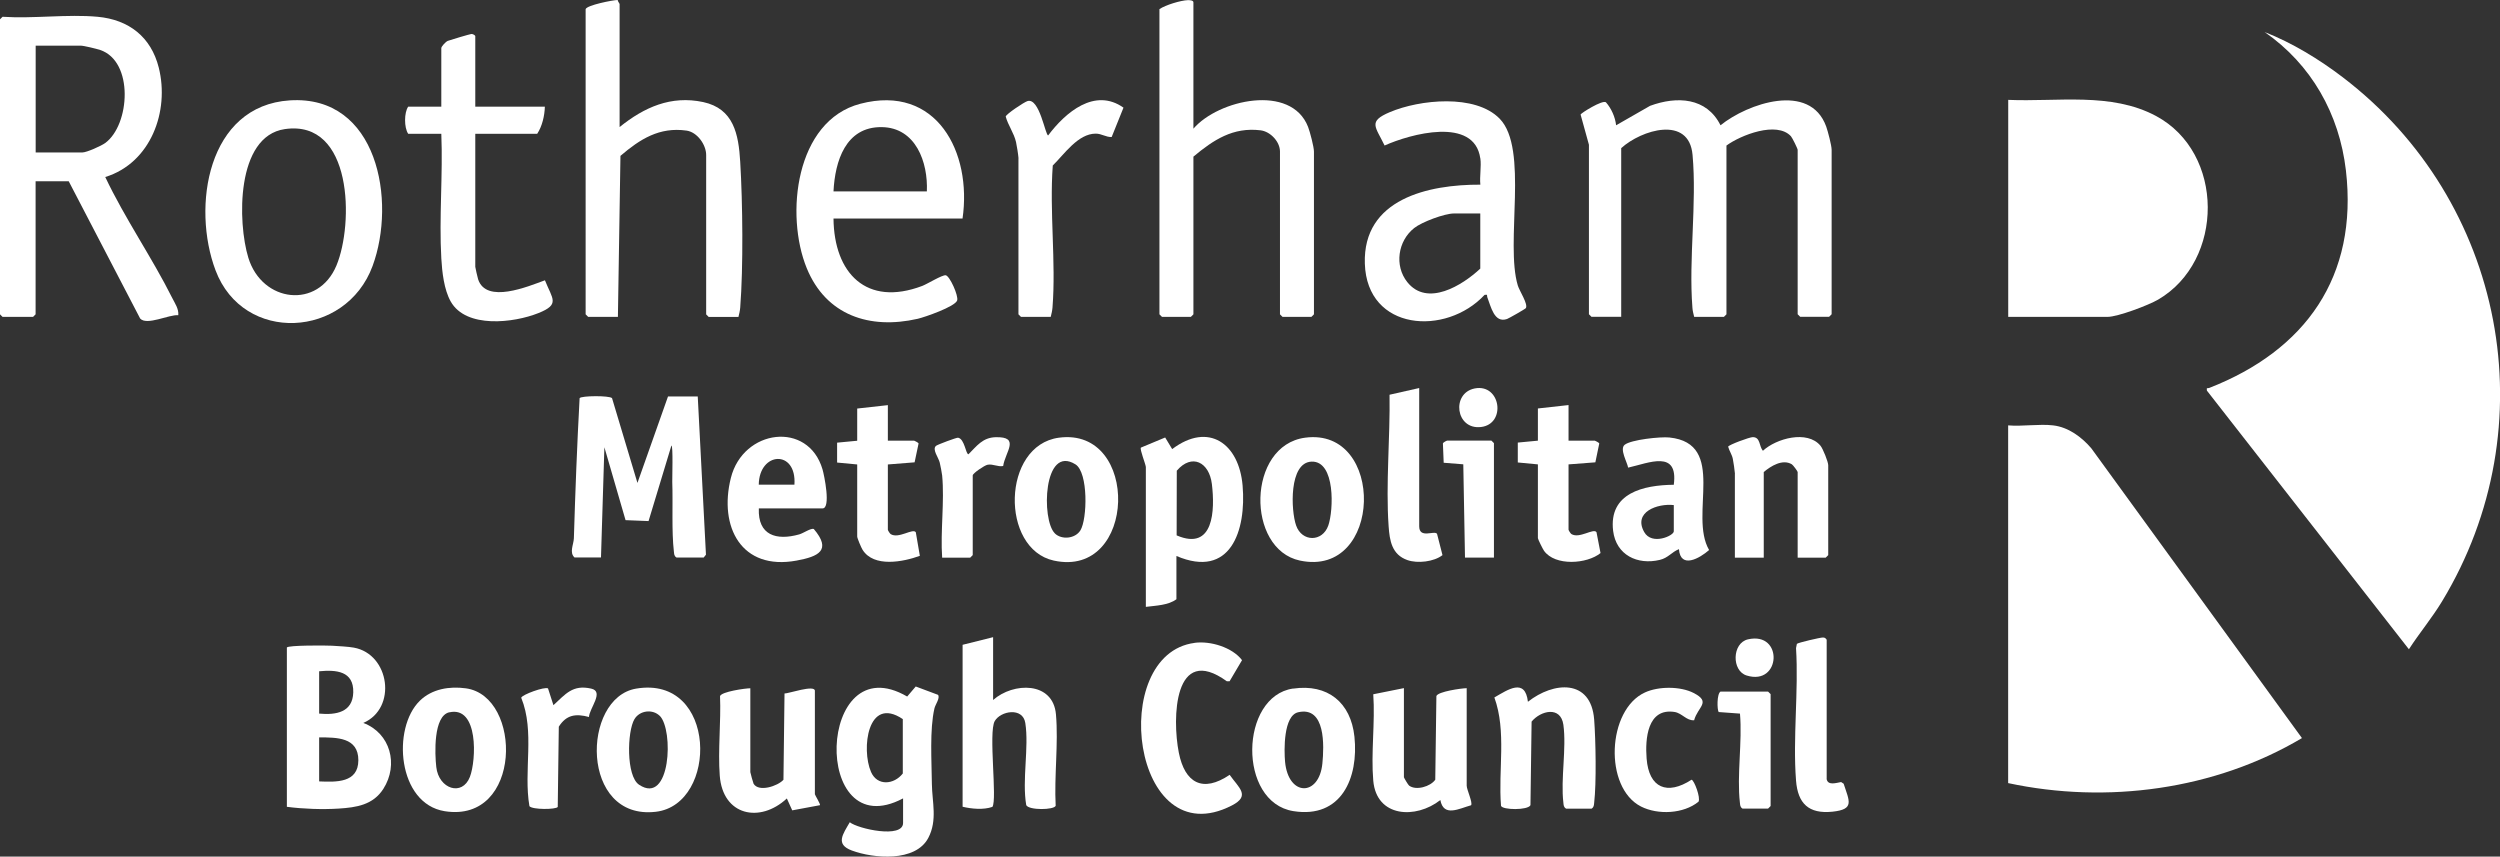 <?xml version="1.0" encoding="UTF-8"?>
<svg xmlns="http://www.w3.org/2000/svg" id="Layer_2" data-name="Layer 2" viewBox="0 0 353.21 121.02">
  <rect x="0" y="0" width="353.21" height="121.02" fill="#333333" stroke="none"/>
  <defs>
    <style>
      .cls-1 {
        fill: #fff;
      }
    </style>
  </defs>
  <g id="Layer_1-2" data-name="Layer 1">
    <g>
      <path class="cls-1" d="M340.33,91.72l-28.53-36.53c-.08-.51.08-.28.33-.38,13.59-5.31,21.05-15.72,19.31-30.73-.93-7.98-4.88-14.97-11.48-19.55,3.85,1.5,7.71,3.85,11.01,6.37,22.94,17.48,29.07,49.31,14.03,74.1-1.42,2.34-3.18,4.44-4.66,6.73Z"></path>
      <path class="cls-1" d="M290.08,60.1c2.15.25,4.03,1.65,5.39,3.24l29.76,40.94c-12.3,7.31-27.55,9.35-41.51,6.36v-50.54c2.02.17,4.38-.23,6.36,0Z"></path>
      <path class="cls-1" d="M283.73,44.77V14.11c6.92.3,14.53-1.12,20.87,2.27,9.74,5.21,9.68,20.48.31,25.95-1.35.79-5.71,2.44-7.15,2.44h-14.03Z"></path>
      <path class="cls-1" d="M13.79,2.37c4.42.41,7.55,2.85,8.64,7.18,1.55,6.17-1.13,13.48-7.56,15.46,2.77,5.85,6.6,11.36,9.48,17.12.38.76.92,1.51.84,2.4-1.33-.11-4.45,1.51-5.39.47l-10.09-19.39h-4.68v18.8l-.36.36H.36l-.36-.36V2.73l.36-.36c4.33.29,9.16-.39,13.43,0ZM5.04,21.54h6.6c.61,0,2.67-.93,3.22-1.33,3.52-2.57,4.07-11.55-.71-13.15-.52-.17-2.31-.61-2.75-.61h-6.36v15.09Z"></path>
      <path class="cls-1" d="M243.92,20.58v23.83l-.36.36h-4.2c-.11-.44-.22-.84-.25-1.31-.54-6.91.64-14.71.02-21.58-.5-5.61-7.23-3.54-10.08-.95v23.83h-4.2l-.36-.36v-23.95l-1.18-4.27c.06-.2,3.07-2.09,3.58-1.73.77.87,1.31,2.09,1.44,3.25l4.8-2.75c3.78-1.39,7.98-1.2,9.95,2.75,3.83-3.09,12.64-6.14,14.93.17.24.67.77,2.69.77,3.3v23.23l-.36.36h-4.08l-.36-.36v-23.23c0-.17-.76-1.71-.95-1.92-2-2.17-7.1-.16-9.12,1.32Z"></path>
      <path class="cls-1" d="M82.74,1.29c.17-.55,3.79-1.28,4.53-1.29,0,.19.27.49.27.58v17.37c3.47-2.79,7.25-4.5,11.81-3.53,4.31.93,5,4.54,5.23,8.43.35,5.79.45,14.89,0,20.62-.04.46-.14.87-.25,1.31h-4.2l-.36-.36v-22.52c0-1.45-1.26-3.24-2.78-3.45-3.83-.54-6.57,1.21-9.33,3.57l-.36,22.75h-4.2l-.36-.36V1.29Z"></path>
      <path class="cls-1" d="M168.61,18.18c3.52-4.09,13.81-6.41,16.2-.25.27.69.83,2.84.83,3.48v23l-.36.36h-4.08l-.36-.36v-23c0-1.38-1.34-2.83-2.75-3-3.89-.47-6.64,1.35-9.48,3.72v22.28l-.36.36h-4.08l-.36-.36V1.29c.84-.58,3.02-1.24,4.03-1.27.26,0,.77.02.77.31v17.85Z"></path>
      <path class="cls-1" d="M135.99,30.88h-18.23c.08,7.72,4.65,12.5,12.53,9.52.73-.28,2.81-1.57,3.32-1.51.56.07,1.84,2.9,1.62,3.56-.3.88-4.58,2.36-5.57,2.59-6.78,1.55-12.95-.48-15.68-7.15-3.07-7.5-1.62-20.83,7.57-23.23,10.8-2.82,15.8,6.89,14.44,16.22ZM130.95,27.04c.18-4.1-1.55-9.02-6.38-9.08-5.12-.06-6.6,4.85-6.81,9.08h13.19Z"></path>
      <path class="cls-1" d="M209.14,22.37c-.84-5.94-9.9-3.44-13.52-1.81-1.28-2.68-2.4-3.39.75-4.72,4.18-1.77,12.06-2.61,15.51.93,4.14,4.25.75,17.54,2.56,23.56.23.77,1.48,2.63,1.14,3.2-.08.13-2.41,1.45-2.66,1.54-1.82.63-2.28-1.78-2.79-3.08-.1-.25.13-.41-.38-.33-5.45,5.86-16.62,5.14-16.92-4.42-.29-9.15,8.99-11.18,16.32-11.15-.12-1.17.16-2.59,0-3.71ZM209.14,30.16h-3.72c-1.32,0-4.54,1.2-5.62,2.06-2.3,1.82-2.83,5.31-.97,7.64,2.82,3.53,7.77.47,10.31-1.91v-7.78Z"></path>
      <path class="cls-1" d="M40.96,14.18c12.42-.78,15.06,14.23,11.68,23.4-3.77,10.23-18.26,11.04-22.19.61-3.37-8.95-1.17-23.27,10.51-24.01ZM40.24,18.24c-6.93,1.01-6.68,13.22-5.15,18.19,1.95,6.33,9.86,7.3,12.45,1.07,2.44-5.87,2.32-20.66-7.3-19.26Z"></path>
      <path class="cls-1" d="M67.15,15.07h9.83c-.04,1.28-.37,2.75-1.08,3.83h-8.75v18.8c0,.1.33,1.55.4,1.76,1.15,3.5,7.03,1.02,9.44.14,1.06,2.66,2.16,3.4-.91,4.63-3.49,1.4-10.23,2.21-12.4-1.63-.95-1.68-1.22-4.18-1.33-6.1-.33-5.76.24-11.82,0-17.6h-4.68c-.59-.87-.58-3,0-3.83h4.68V6.8c0-.23.6-.88.9-1.02.23-.1,3.17-.97,3.35-.98.21-.01.55.18.55.32v9.94Z"></path>
      <path class="cls-1" d="M81.19,78.78c-.8-.71-.14-1.83-.11-2.74.2-6.6.45-13.17.81-19.79.25-.35,4.2-.38,4.58,0l3.59,11.98,4.32-12.22h4.2l1.16,22.36-.32.4h-3.84c-.34-.21-.33-.48-.37-.83-.34-2.9-.12-6.8-.23-9.84-.02-.53.14-5.15-.12-5.15l-3.23,10.67-3.25-.13-2.99-10.3-.48,15.57h-3.72Z"></path>
      <path class="cls-1" d="M40.53,91.48c.21-.33,5.5-.3,6.37-.25s2.34.13,3.09.27c5.06.91,6.16,8.55,1.34,10.64,3.83,1.44,5.01,5.89,2.84,9.3-1.45,2.28-3.79,2.64-6.31,2.8-2.31.15-5.05.05-7.33-.25v-22.52ZM45.09,94.83v5.99c2.36.22,4.74-.16,4.82-2.99.08-3.03-2.4-3.22-4.82-2.99ZM45.09,110.4c2.41.1,5.53.23,5.54-2.99,0-3.26-3.06-3.22-5.54-3.23v6.23Z"></path>
      <path class="cls-1" d="M127.59,112.8c-13.05,6.91-12.18-21.82.58-14.39l1.21-1.42,3.15,1.18c.32.46-.38,1.35-.51,1.92-.69,2.99-.39,7.5-.36,10.68.03,2.52.81,5.12-.51,7.62-1.81,3.43-7.71,2.92-10.81,1.77-2.35-.88-1.26-2.29-.28-3.99,1.14.93,7.53,2.35,7.53.1v-3.47ZM127.54,101.59c-4.99-3.35-5.87,4.28-4.48,7.47.88,2.03,3.25,1.81,4.49.22v-7.69Z"></path>
      <path class="cls-1" d="M161.89,65.97c-.06-.49-.88-2.48-.7-2.73l3.43-1.43.99,1.64c5.16-3.89,9.45-.77,9.95,5.16.54,6.35-1.7,13.21-9.35,9.94v6.11c-1.12.86-2.93.9-4.32,1.08v-19.76ZM166.24,75.64c5.27,2.27,5.42-3.58,4.98-7.25-.38-3.1-2.82-4.37-4.96-1.89l-.02,9.14Z"></path>
      <path class="cls-1" d="M143.9,22.37c-.04-.54-.23-1.75-.35-2.29-.29-1.29-1.12-2.36-1.46-3.61.05-.35,2.63-2.06,3.08-2.19,1.7-.51,2.52,4.87,2.92,4.85,2.44-3.25,6.58-6.79,10.64-3.92l-1.67,4.15c-.81.03-1.41-.48-2.25-.48-2.51,0-4.45,2.92-6.07,4.5-.48,6.53.47,13.62-.04,20.08-.04.46-.14.87-.25,1.31h-4.2l-.36-.36v-22.04Z"></path>
      <path class="cls-1" d="M140.31,90.04v8.86c2.85-2.53,8.47-2.65,8.88,2.03.36,4.1-.26,8.75-.04,12.91-.2.61-3.8.66-4.16-.09-.61-3.59.41-8.13-.13-11.6-.35-2.27-3.49-1.72-4.32-.27-.91,1.6.38,11.11-.33,12.12-1.25.44-2.92.29-4.21-.02v-22.88l4.32-1.08Z"></path>
      <path class="cls-1" d="M168.79,90.82c2.21-.29,5.3.62,6.69,2.45l-1.76,2.98h-.39c-7.49-5.41-7.74,5.26-6.78,10.1.85,4.28,3.38,5.7,7.18,3.12,1.28,1.83,3,2.95.31,4.33-14.14,7.27-17.6-21.37-5.26-22.97Z"></path>
      <path class="cls-1" d="M184.38,61.84c11.41-1.54,11.01,19.85-.72,17.36-7.64-1.62-7.49-16.25.72-17.36ZM185.31,65.22c-3.23.11-2.93,6.93-2.19,9.02.82,2.35,3.72,2.37,4.55,0,.74-2.12,1.03-9.13-2.36-9.02Z"></path>
      <path class="cls-1" d="M149.6,61.84c11.52-1.56,11.05,19.94-.72,17.36-7.57-1.66-7.35-16.27.72-17.36ZM149.02,75.35c.97.96,2.89.76,3.62-.41.99-1.6,1.13-8.18-.69-9.33-4.56-2.86-4.84,7.86-2.92,9.74Z"></path>
      <path class="cls-1" d="M182.7,97.29c4.87-.71,8.15,1.95,8.66,6.79.61,5.81-1.84,11.6-8.62,10.52-7.9-1.25-7.6-16.22-.05-17.32ZM183.41,100.63c-2.09.48-2,5.36-1.85,7.01.47,4.93,4.81,4.92,5.27.24.25-2.49.47-8.14-3.42-7.25Z"></path>
      <path class="cls-1" d="M89.88,97.29c11.48-1.93,11.62,16.35,2.79,17.4-10.72,1.27-10.54-16.1-2.79-17.4ZM93.21,101.14c-1.01-.99-2.82-.78-3.57.46-1.04,1.74-1.19,8.05.65,9.27,4.48,2.99,4.91-7.77,2.92-9.74Z"></path>
      <path class="cls-1" d="M59.33,98.99c1.71-1.66,4.18-2.06,6.49-1.74,8.02,1.1,7.98,19.1-2.99,17.36-6.66-1.06-7.49-11.75-3.5-15.62ZM63.49,100.63c-2.29.51-2.06,5.91-1.85,7.74.35,3.11,3.67,4.19,4.75,1.39.91-2.36,1.23-10.05-2.9-9.12Z"></path>
      <path class="cls-1" d="M198.35,97.23v12.58c0,.07.59,1.07.73,1.18.97.74,3.02.15,3.7-.83l.16-11.82c.21-.63,3.53-1.1,4.28-1.11v13.77c0,.56.89,2.42.62,2.77-1.7.47-3.89,1.72-4.34-.74-3.45,2.72-9.03,2.48-9.48-2.74-.34-3.9.28-8.25,0-12.2l4.33-.87Z"></path>
      <path class="cls-1" d="M106.01,97.23v11.86c0,.09.4,1.54.46,1.64.73,1.22,3.41.34,4.22-.56l.15-12.19c.51.03,4.29-1.29,4.29-.38v14.61c0,.1.82,1.43.72,1.55l-3.92.73-.76-1.68c-3.81,3.54-9.06,2.43-9.48-3.23-.27-3.61.19-7.59.04-11.23.21-.63,3.53-1.1,4.28-1.11Z"></path>
      <path class="cls-1" d="M221.25,114.24c-.34-.21-.33-.48-.37-.83-.4-3.38.46-7.66,0-11.01-.38-2.69-3.2-2.01-4.49-.45l-.16,11.81c-.36.74-3.97.69-4.16.09-.41-5.05.8-10.51-.94-15.31,1.93-1.11,4.35-2.8,4.74.61,3.62-2.86,8.91-3.28,9.36,2.51.22,2.86.33,9,0,11.76-.04.35-.03.62-.37.83h-3.6Z"></path>
      <path class="cls-1" d="M107.21,71.84c-.15,3.79,2.47,4.57,5.71,3.66.57-.16,1.62-.9,2.05-.77,2.57,3.02.67,3.9-2.42,4.47-7.81,1.45-11.02-4.77-9.29-11.68s10.93-8.1,12.95-1.2c.24.82,1.21,5.51,0,5.51h-8.99ZM112.24,68.48c.34-5-4.98-4.7-5.04,0h5.04Z"></path>
      <path class="cls-1" d="M245.12,66.93c-.04-.49-.2-1.61-.3-2.1-.12-.61-.5-1.12-.66-1.72.05-.25,3.01-1.35,3.48-1.35,1.1,0,.87,1.28,1.43,1.93,1.87-1.74,6.27-2.97,8.14-.71.34.41,1.09,2.28,1.09,2.75v12.7l-.36.36h-3.96v-12.1c0-.11-.66-1-.82-1.09-1.31-.79-2.96.24-3.97,1.09v12.1h-4.08v-11.86Z"></path>
      <path class="cls-1" d="M237.2,77.59c-1.01.4-1.51,1.23-2.68,1.51-3.18.77-6.19-.69-6.61-4.09-.65-5.36,4.29-6.48,8.57-6.52.66-4.99-3.49-3.09-6.45-2.42-.13-.77-1.23-2.61-.5-3.22.9-.74,5.1-1.17,6.33-1.04,8.23.86,2.71,10.95,5.61,15.9-1.32,1.16-4.04,2.72-4.26-.12ZM236.48,71.36c-2.29-.26-5.78.97-4.18,3.81,1.08,1.92,4.18.52,4.18-.1v-3.71Z"></path>
      <path class="cls-1" d="M125.44,57.23v5.03h3.72s.58.25.62.4l-.56,2.66-3.78.3v9.22c0,.1.28.54.4.62,1.12.71,3.14-.88,3.55-.26l.57,3.33c-2.35.86-6.5,1.68-8.09-.85-.19-.3-.76-1.64-.76-1.88v-10.18l-2.84-.27v-2.81l2.84-.27v-4.55l4.32-.48Z"></path>
      <path class="cls-1" d="M221.61,57.23v5.03h3.72s.58.25.62.4l-.55,2.66-3.79.29v9.22c0,.1.28.54.4.62,1.12.71,3.14-.88,3.55-.26l.57,2.95c-1.9,1.55-6.42,1.88-7.99-.33-.17-.24-.86-1.63-.86-1.78v-10.42l-2.84-.27v-2.81l2.84-.27v-4.55l4.32-.48Z"></path>
      <path class="cls-1" d="M258.07,110.04c.16.99,1.35.57,2.05.45l.36.24c.79,2.46,1.59,3.62-1.59,3.95-3.35.34-4.89-1.15-5.14-4.4-.47-6.02.38-12.62,0-18.71l.12-.6c.11-.16,3.33-.91,3.67-.9.29,0,.37.09.54.31v19.64Z"></path>
      <path class="cls-1" d="M200.51,54.83v19.52c0,1.82,2.15.54,2.52,1.07l.77,3.01c-1.19.94-3.52,1.21-4.96.7-2.19-.77-2.51-2.73-2.65-4.78-.42-5.98.23-12.57.13-18.58l4.2-.95Z"></path>
      <path class="cls-1" d="M239.34,101.76c-1.06.08-1.69-1-2.75-1.17-3.85-.6-4.17,3.81-3.95,6.58.32,4.18,2.92,5.23,6.35,2.99.38.08,1.31,2.57.98,3.11-2.11,1.72-5.73,1.89-8.12.68-5.27-2.68-4.81-13.67.56-16.12,1.92-.88,4.99-.89,6.88.08,2.53,1.3.57,1.94.06,3.86Z"></path>
      <path class="cls-1" d="M77.43,97.27l.76,2.36c1.71-1.56,2.71-2.94,5.34-2.34,1.87.42-.25,2.76-.32,4.01-1.85-.5-3.19-.33-4.26,1.37l-.15,11.34c-.26.38-3.59.4-4-.11-.86-4.99.8-10.52-1.16-15.32.13-.45,3.33-1.6,3.78-1.32Z"></path>
      <path class="cls-1" d="M133.11,67.17c-.04-.39-.24-1.38-.34-1.81-.16-.7-1.13-1.9-.51-2.38.24-.18,2.9-1.18,3.1-1.14.94.18,1.08,2.35,1.47,2.34,1.18-1.17,1.99-2.36,3.84-2.41,3.53-.09,1.35,2.09,1.06,4.07-.77.15-1.42-.32-2.2-.18-.44.08-2.1,1.21-2.1,1.51v11.26l-.36.36h-3.96c-.26-3.74.35-7.94,0-11.62Z"></path>
      <path class="cls-1" d="M246.19,114.24c-.34-.21-.33-.48-.37-.83-.45-3.87.36-8.62.01-12.59l-3.01-.22c-.23-.33-.27-2.57.26-2.89h6.72l.36.36v15.81l-.36.36h-3.6Z"></path>
      <path class="cls-1" d="M211.06,78.78h-4.08l-.24-13.18-2.77-.22-.11-2.73c.05-.16.54-.4.61-.4h6.24l.36.36v16.17Z"></path>
      <path class="cls-1" d="M246.96,90.33c5.03-1.15,4.68,6.61-.18,5.11-2.16-.66-2.07-4.6.18-5.11Z"></path>
      <path class="cls-1" d="M208.36,54.88c3.68-.71,4.48,5.03.88,5.45s-4.22-4.8-.88-5.45Z"></path>
    </g>
  </g>
</svg>
